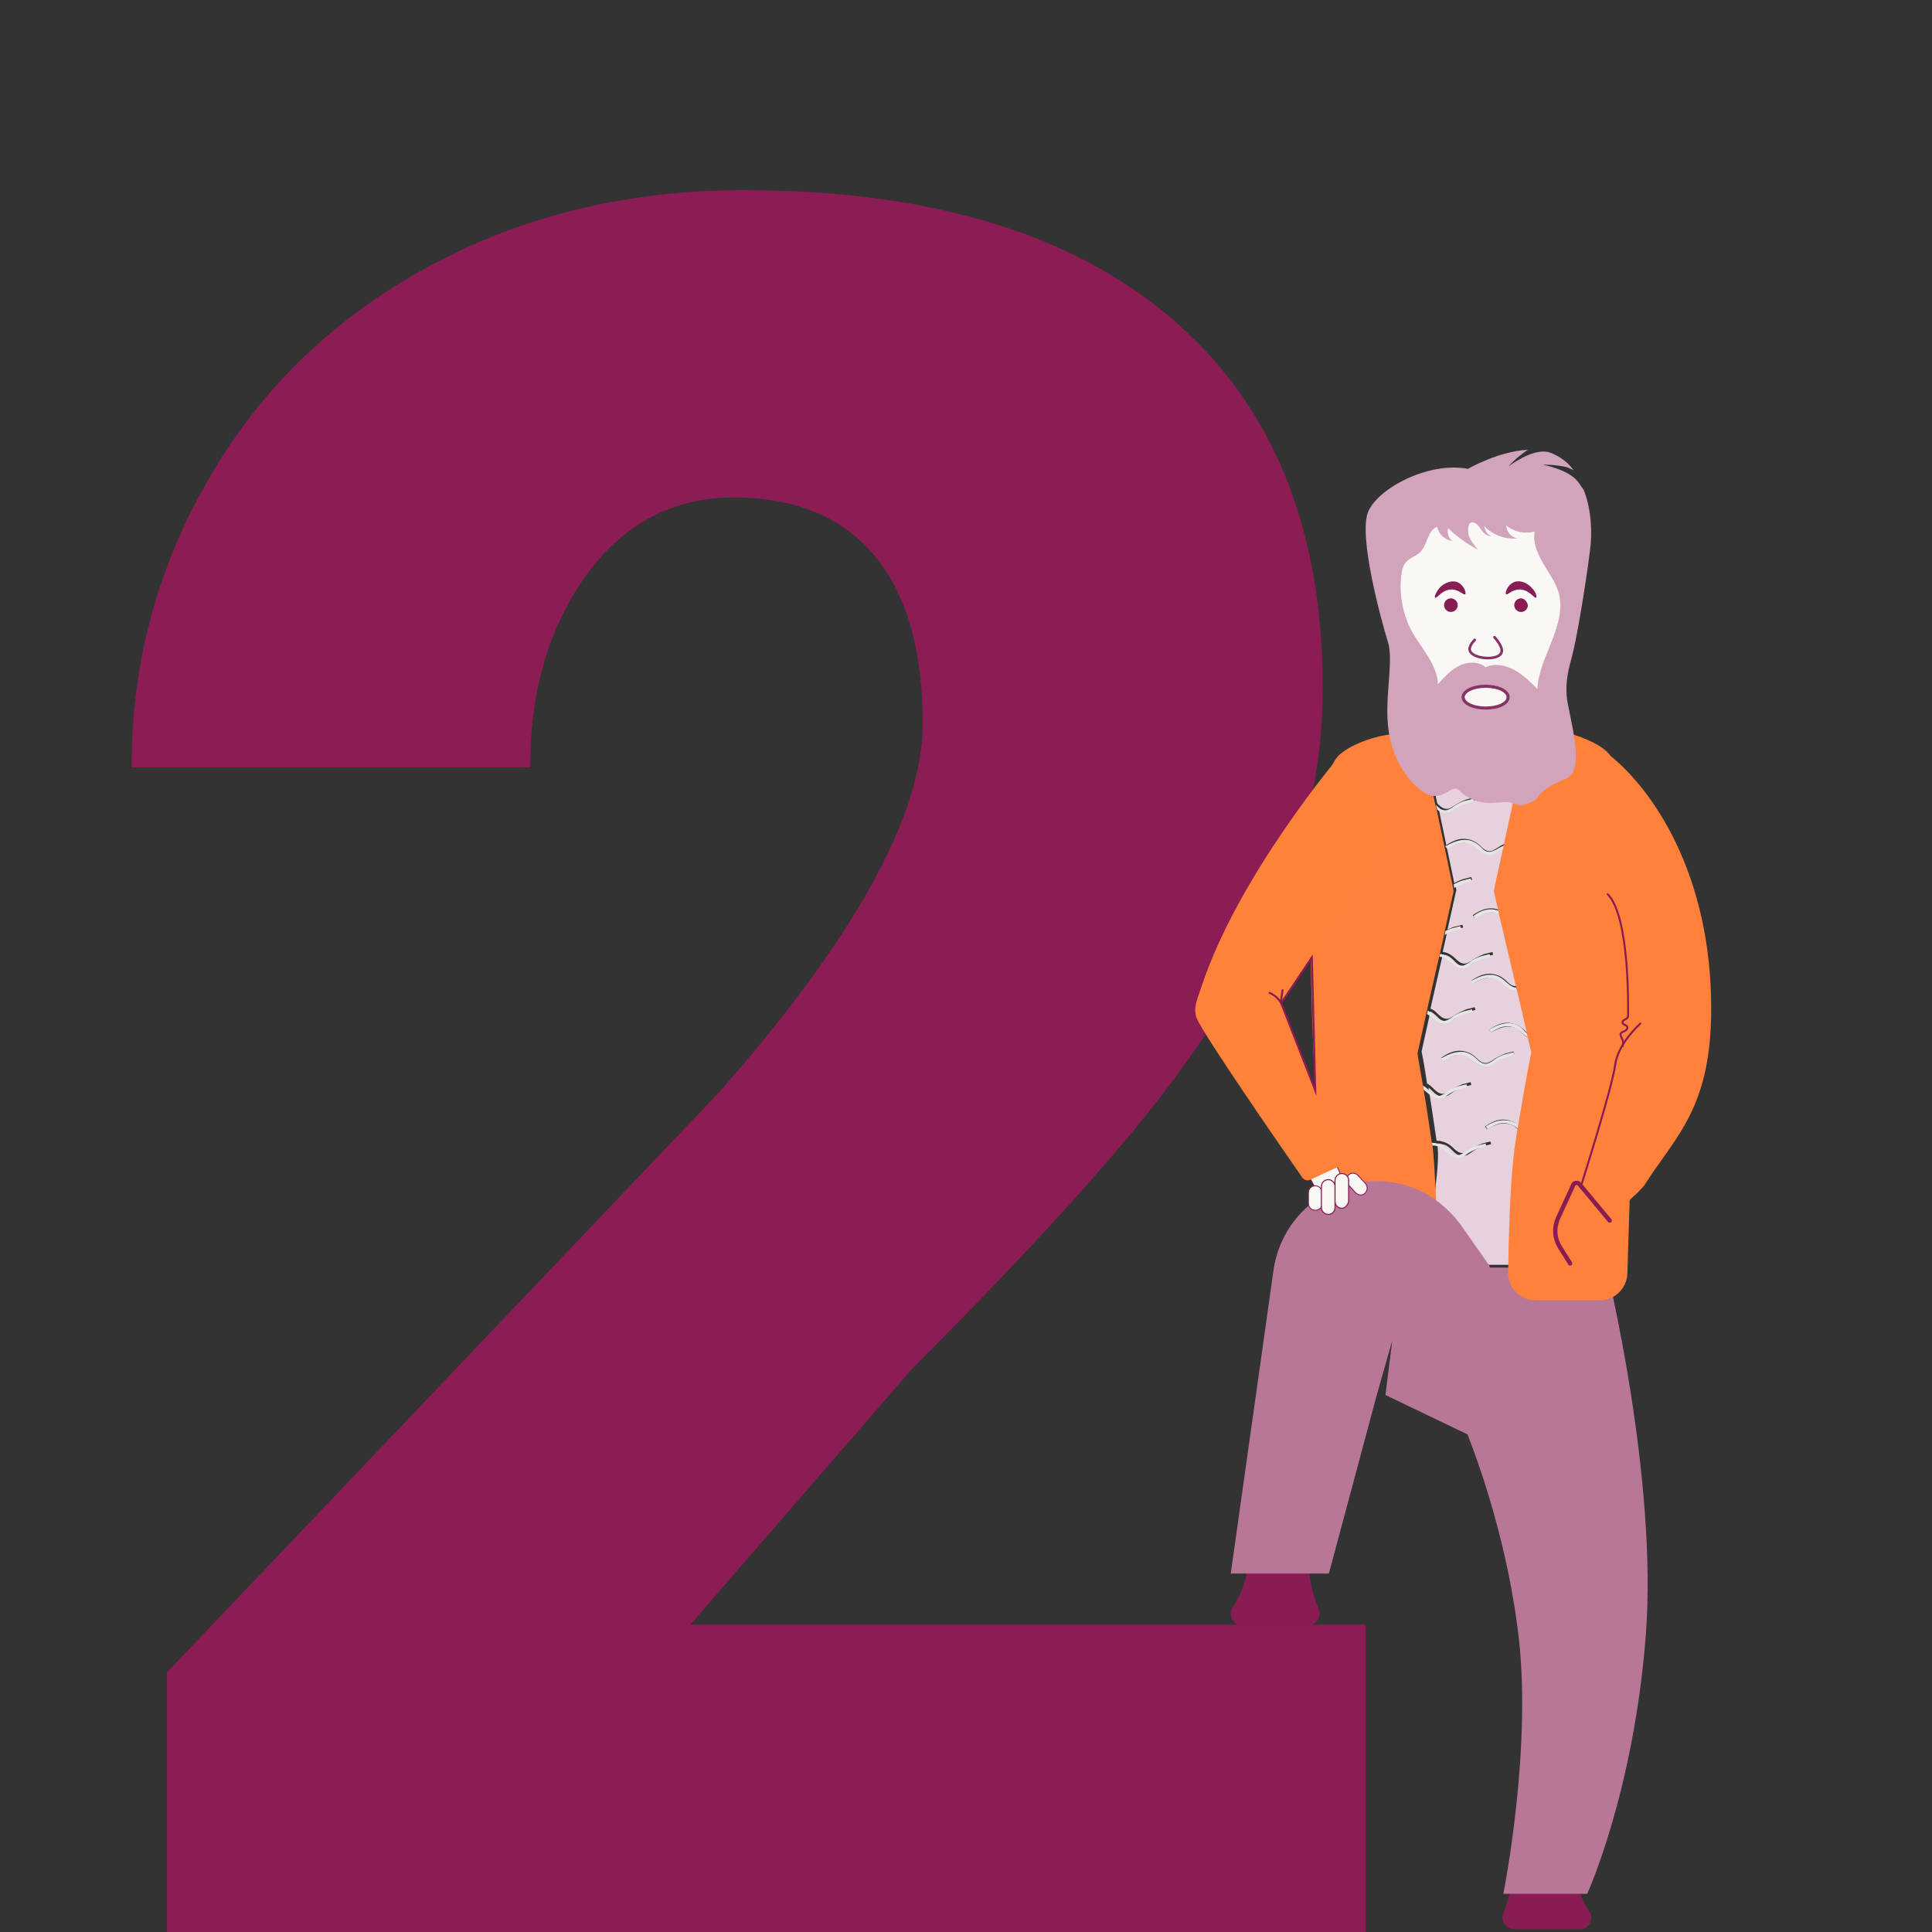<svg xmlns="http://www.w3.org/2000/svg" xml:space="preserve" id="Laag_1" x="0px" y="0px" version="1.1" viewBox="0 0 283.5 283.5"><rect x="0" y="0" width="283.5" height="283.5" fill="#333333" stroke="none"/><style>.st2{fill:#b87797}.st3{fill:none}.st6{fill:#ff813b}.st14,.st8{stroke:#8a1c54;stroke-miterlimit:10}.st8{fill:none;stroke-width:.287;stroke-linecap:round}.st14{fill:#f9f8f5;stroke-width:.135}</style><g id="Diabetes_2"><path d="M200.3 283.5H24.5v-38.1l81-85.1c20-22.7 29.9-40.8 29.9-54.1 0-10.8-2.4-19.1-7.1-24.7S116.7 73 107.7 73c-8.9 0-16.1 3.8-21.6 11.3-5.5 7.6-8.3 17-8.3 28.3H19.3c0-15.5 3.9-29.7 11.6-42.8C38.6 56.6 49.4 46.4 63.1 39s29.1-11.1 46-11.1c27.2 0 48.2 6.3 62.9 18.9s22.1 30.6 22.1 54.1c0 9.9-1.8 19.6-5.5 29s-9.4 19.3-17.2 29.6-20.3 24.1-37.6 41.4l-32.5 37.5h99.1v45.1z" style="fill:#8b1c54"/><path d="M191.9 238.5h-9.6c-1.2 0-2-1.2-1.6-2.3 0 0 2.4-3.4 2.4-7s8.9-3.5 8.9 0 1.6 7.2 1.6 7.2c.2 1.1-.6 2.1-1.7 2.1m30.3 44.6h9.6c1.2 0 2-1.2 1.6-2.3 0 0-2.4-3.4-2.4-7s-8.9-3.5-8.9 0-1.6 7.2-1.6 7.2c-.2 1.1.6 2.1 1.7 2.1" style="fill:#8a1c54"/><path d="M235.7 185.9s7.6 31 5.8 54.1-8.6 37.9-8.6 37.9h-12.3s4.4-21.9 2.1-38.9c-2.2-17.1-8.3-30.8-8.3-30.8l.9-22.2h20.4z" class="st2"/><path d="M209.6 178c.1-.2.1-.3.1-.5z" class="st3"/><path d="M222.8 165.8c-.4-.4-.8-.8-1.5-.9-.9-.2-1.9.1-3.1.8l-.3-.4c1.3-.9 2.4-1.2 3.5-.9.7.2 1.2.6 1.6 1 .9-5.6 1.9-10.6 1.9-10.6l-.6-2.5c-.4-.2-.6-.4-.9-.7-.4-.4-.8-.8-1.5-.9-.9-.2-1.9.1-3.1.8l-.3-.4c1.3-.9 2.4-1.2 3.5-.9.8.2 1.3.6 1.7 1 .2.2.3.3.5.4l-1.5-6.4h-.4c-.7 0-1.1-.4-1.5-.8s-.8-.8-1.5-.9c-.9-.2-1.9.1-3.1.8l-.3-.4c1.3-.9 2.4-1.2 3.5-.9.8.2 1.3.6 1.7 1s.8.7 1.3.7h.2l-2.5-10.6c-.2-.1-.4-.2-.6-.2-.9-.2-1.9.1-3.1.8l-.3-.4c1.3-.9 2.4-1.2 3.5-.9.1 0 .2.1.3.1l-.6-2.7 1.4-6.4c-.4.2-.7.4-.9.5-.4.3-.7.5-1.2.5h-.1c-.7 0-1.1-.4-1.5-.8s-.8-.8-1.5-.9c-.9-.2-1.9.1-3.1.8l-.3-.4c1.3-.9 2.4-1.2 3.5-.9.8.2 1.3.6 1.7 1s.8.7 1.3.7c.4 0 .6-.2 1-.4.3-.2.7-.5 1.3-.7l1.7-7.8h-.4c-.7 0-1.1-.4-1.5-.8s-.8-.8-1.5-.9c-.9-.2-1.9.1-3.1.8l-.3-.4c1.3-.9 2.4-1.2 3.5-.9.8.2 1.3.6 1.7 1s.8.7 1.3.7c.2 0 .3-.1.4-.1l.6-2.6c-2.4.5-4.8.5-6.1-.4-3-2.1-4.3-.4-7.5-.1l1.2 5.6.1.1c.4.4.8.7 1.3.7.4 0 .6-.2 1-.4.4-.3.9-.6 1.9-1l1.2-.3.1.4c-.4.1-.8.2-1.1.3-.9.3-1.4.6-1.8.9s-.7.5-1.2.5h-.1c-.5 0-.9-.2-1.2-.5l2.3 11c.3-.2.7-.4 1.3-.6l1.2-.3.1.4c-.4.1-.8.2-1.1.3-.6.2-1 .4-1.3.6l.1.6-1.3 5.8c.3-.1.6-.3 1-.4l1.2-.3.1.4c-.4.1-.8.2-1.1.3-.6.2-1 .4-1.3.6l-.6 2.7h.2c.8.2 1.3.6 1.7 1s.8.7 1.3.7c.4 0 .6-.2 1-.4.4-.3.9-.6 1.9-1l1.2-.3.1.4c-.4.1-.8.2-1.1.3-.9.3-1.4.6-1.8.9s-.7.5-1.2.5h-.1c-.7 0-1.1-.4-1.5-.8s-.8-.8-1.5-.9h-.2l-1.8 7.9c.5.2.8.5 1.1.8.4.4.8.7 1.3.7.4 0 .6-.2 1-.4.4-.3.9-.6 1.9-1l1.2-.3.1.4c-.4.1-.8.2-1.1.3-.9.3-1.4.6-1.8.9s-.7.5-1.2.5h-.1c-.7 0-1.1-.4-1.5-.8-.3-.3-.6-.5-.9-.7l-1.3 5.9s.4 1.9.8 4.7c.4.2.7.5 1 .8.4.4.8.7 1.3.7.4 0 .6-.2 1-.4.4-.3.9-.6 1.9-1l1.2-.3.1.4c-.4.1-.8.2-1.1.3-.9.3-1.4.6-1.8.9s-.7.5-1.2.5h-.1c-.7 0-1.1-.4-1.5-.8-.2-.2-.4-.4-.6-.5.4 2.3.8 5.1 1.2 7.8.3 0 .6 0 .8.1.8.2 1.3.6 1.7 1s.8.7 1.3.7c.4 0 .6-.2 1-.4.4-.3.9-.6 1.9-1l1.2-.3.1.4c-.4.1-.8.2-1.1.3-.9.3-1.4.6-1.8.9s-.7.5-1.2.5h-.1c-.7 0-1.1-.4-1.5-.8s-.8-.8-1.5-.9c-.2-.1-.4-.1-.7-.1.5 3.8-.9 7.6-.9 17.8h13c0-10.7-.8-15.5-.1-20 0 .3 0 .2-.1.2m-6.4-10.1c-.4-.4-.8-.8-1.5-.9-.9-.2-1.9.1-3.1.8l-.3-.4c1.3-.9 2.4-1.2 3.5-.9.8.2 1.3.6 1.7 1s.8.7 1.3.7c.4 0 .6-.2 1-.4.4-.3.9-.6 1.9-1l1.2-.3.1.4c-.4.1-.8.2-1.1.3-.9.3-1.4.6-1.8.9s-.7.5-1.2.5h-.1c-.7.1-1.2-.3-1.6-.7" style="fill:#e7d1dc"/><path d="M220.8 115c-.4-.4-.9-.8-1.7-1-1-.2-2.2.1-3.5.9l.3.4c1.2-.8 2.2-1.1 3.1-.8.7.2 1.1.5 1.5.9s.9.8 1.5.8h.4l.1-.5c-.1.1-.3.1-.4.1-.5-.1-.9-.4-1.3-.8m-8.6 4.3c.5 0 .8-.2 1.2-.5s.9-.6 1.8-.9c.4-.1.7-.2 1.1-.3l-.1-.4-1.2.3c-1 .3-1.5.7-1.9 1-.4.2-.6.4-1 .4-.6 0-.9-.3-1.3-.7l-.1-.1.2.7c.4.3.7.5 1.3.5m6.4 5.7c-.6 0-.9-.3-1.3-.7s-.9-.8-1.7-1c-1-.2-2.2.1-3.5.9l.3.4c1.2-.8 2.2-1.1 3.1-.8.7.2 1.1.5 1.5.9s.9.8 1.5.8h.1c.5 0 .8-.2 1.2-.5.2-.2.5-.3.9-.5l.1-.5c-.6.3-1 .5-1.3.7-.3.1-.6.3-.9.3m-2.4 9.4.3.4c1.2-.8 2.2-1.1 3.1-.8.2.1.4.1.6.2l-.1-.5c-.1 0-.2-.1-.3-.1-1.2-.4-2.4-.1-3.6.8m-3.2 6.9c.4.4.9.8 1.5.8h.1c.5 0 .8-.2 1.2-.5s.9-.6 1.8-.9c.4-.1.7-.2 1.1-.3l-.1-.4-1.2.3c-1 .3-1.5.7-1.9 1-.4.2-.6.4-1 .4-.6 0-.9-.3-1.3-.7s-.9-.8-1.7-1h-.2l-.1.4h.2c.8.2 1.2.6 1.6.9m2.9-12-.1-.4-1.2.3c-.6.2-1 .4-1.3.6l.1.5c.3-.2.7-.4 1.3-.6.4-.2.8-.3 1.2-.4m-1.5 7-.1-.4-1.2.3c-.4.1-.7.3-1 .4l-.1.6c.3-.2.7-.4 1.3-.6.4-.1.8-.2 1.1-.3m6.6 7.8c-.4-.4-.9-.8-1.7-1-1-.2-2.2.1-3.5.9l.3.4c1.2-.8 2.2-1.1 3.1-.8.7.2 1.1.5 1.5.9s.9.8 1.5.8h.4l-.1-.4h-.2c-.5-.1-.8-.4-1.3-.8m-9.1 6.1c.6 0 .9-.2 1.3-.5s.9-.6 1.8-.9c.4-.1.7-.2 1.1-.3l-.1-.4-1.2.3c-1 .3-1.5.7-1.9 1-.4.2-.6.4-1 .4-.5 0-.9-.3-1.3-.7-.3-.3-.7-.6-1.1-.8l-.1.5c.4.2.6.5.9.7.4.3.9.7 1.6.7m10.1 0c-1-.2-2.2.1-3.5.9l.3.4c1.2-.8 2.2-1.1 3.1-.8.7.2 1.1.5 1.5.9.3.3.6.5.9.7l-.1-.6c-.2-.1-.3-.2-.5-.4-.4-.5-.9-.9-1.7-1.1m-3.9 6.3c.5 0 .8-.2 1.2-.5s.9-.6 1.8-.9c.4-.1.7-.2 1.1-.3l-.1-.4-1.2.3c-1 .3-1.5.7-1.9 1-.4.2-.6.4-1 .4-.5 0-.9-.3-1.3-.7s-.9-.8-1.7-1c-1-.2-2.2.1-3.5.9l.3.4c1.2-.8 2.2-1.1 3.1-.8.7.2 1.1.5 1.5.9.4.3.9.7 1.7.7q-.15 0 0 0m-7 4.7q.15 0 0 0c.6 0 .9-.2 1.3-.5s.9-.6 1.8-.9c.4-.1.7-.2 1.1-.3l-.1-.4-1.2.3c-1 .3-1.5.7-1.9 1-.4.2-.6.4-1 .4-.6 0-.9-.3-1.3-.7-.3-.3-.6-.6-1-.8 0 .2.1.4.1.6.2.2.4.3.6.5.5.4.9.8 1.6.8m6.9 4.1.3.4c1.2-.8 2.2-1.1 3.1-.8.7.2 1.1.5 1.5.9l.2.2c0-.2.1-.4.1-.5-.4-.4-.9-.8-1.6-1-1.2-.3-2.4 0-3.6.8m-5.6 3.8c.4.4.9.8 1.5.8h.1c.5 0 .8-.2 1.2-.5s.9-.6 1.8-.9c.4-.1.7-.2 1.1-.3l-.1-.4-1.2.3c-1 .3-1.5.7-1.9 1-.4.2-.6.4-1 .4-.6 0-.9-.3-1.3-.7s-.9-.8-1.7-1c-.3-.1-.5-.1-.8-.1 0 .1 0 .3.1.4.2 0 .5 0 .7.1.7.1 1.1.5 1.5.9" style="fill:#e5e5e5"/><path d="M193.8 177.5v8.8c0 1.9 1.6 3.5 3.5 3.5h10.3c2 0 3.5-1.6 3.5-3.6-.2-5.5-.5-15.2-.9-18.1 0-.1 0-.3-.1-.4-.4-2.8-.8-5.5-1.2-7.8 0-.2-.1-.4-.1-.6-.5-2.8-.8-4.7-.8-4.7l1.3-5.9.1-.5 1.8-7.9.1-.4.6-2.7.1-.6 1.3-5.8-.1-.6-.1-.5-2.3-11-.2-.7-1.2-5.6c-.4 0-.8.1-1.2.1-1.4 0-2.6-1.9-3.5-4.8-2.9.2-6.7 1.6-8.3 3.2-.6.6-1.2 1.8-1.6 3.3-1.4 5-1.9 14.2-2.4 22.4-.3 7.4.8 28.5 1.4 40.9m29.3-64.6-.6 2.6-.1.5-1.7 7.8-.1.5-1.4 6.4.6 2.7.1.5 2.5 10.6.1.4 1.5 6.4.1.6.6 2.5s-1 5-1.9 10.6c0 .2-.1.4-.1.5-.7 4.1-1.2 8.5-1.4 21.3 0 2.2 1.8 4 4 4h9.5c2.1 0 3.9-1.7 4-3.9.7-23.8 1.6-43.6 1.2-50.7-.6-8.7-1-18.3-2.7-23.2-.4-1.1-.8-2-1.4-2.6-1.4-1.4-4.4-2.6-7-3.1.7 3-2.5 4.9-5.8 5.6" class="st6"/><path d="M239.1 178c-.1-.2-.1-.3-.1-.5z" class="st3"/><path d="M237 155.7c.4-8.2.7-16 .4-20.5-.6-8.7.5-19.5-1.1-24.3 6.2 5 14.8 17.3 14.8 37.1 0 14.5-5.1 18.6-9.6 25.6-.4 1-6.7 6.3-6.7 6.3l-2.7-5.7c1.6-2.4 3.5-11.4 4.9-18.5" class="st6"/><path d="m236.2 179.1-4.4-5.3c-.2-.3-.7-.3-.9 0l-2.3 5c-.6 1.4-.5 2.9.3 4.2l1.5 2.4" style="fill:none;stroke:#8a1c54;stroke-width:.637;stroke-linecap:round;stroke-miterlimit:10"/><path d="M232.1 173.7s4.5-14.2 4.9-17.4 3.7-6.1 3.7-6.1" class="st8"/><path d="M238.1 153.5c.3-.9-.3-1.2-.3-1.7s1-.4 1-1c0-.5-.7-.3-.7-.8s.8-.3.8-1 .3-14.5-3-17.8" class="st8"/><path d="M226.4 68.2s1.2-.1 3.3.3c.4.1.8.3 1.2.5-.7-1-1.7-1.8-2.8-2.3-.3-.2-.7-.3-1-.4h-.1c-2.3-.4-5.6 2.1-5.6 2.1s.8-1 2.5-2.2c.1-.1.2-.1.3-.2-4.3.2-8.8 2.8-8.8 2.8-5.6-1.1-13 2.7-14.6 6.2s2 16.4 2.8 19c.9 2.6-.2 7 0 11.5.2 4.6 2.2 8.5 5.1 10.6 3 2.1 4.2-1.3 5.4-.1 2.3 2.2 5 1.8 5 1.8s1.8-.1 2.1-.1 1.9.5 1.9.5 1.9-.4 2.3-.9c.8-1.2 1.6-1.9 4.5-3.1s.2-9.6 0-12 .3-4.1.9-6.4 1.9-10.1 2.5-14.9c.4-2.7.2-6.2-.9-9-.2-.3-.5-.7-.7-1-1.3-2-5.3-2.7-5.3-2.7" style="fill:#d1a4bb"/><path d="M217.8 77.2c1.2 1.3 3.1 2 4.9 1.8-.9-.1-1.6-.9-1.7-1.9 1.1.9 2.7 1.3 4.2.9-.3 1.6.4 3.2 1.2 4.6s1.8 2.7 2.3 4.3c.7 2.4-.1 4.9-1 7.2s-2 4.6-2.1 7c-1-1-2.1-2.1-3.4-2.8s-2.9-1-4.2-.4c-1.1-.9-2.7-.8-3.9-.2s-2.2 1.7-3.1 2.7c-.1-2.9-2.4-5.2-3.8-7.7-1.3-2.4-1.9-5.3-1.6-8.1.1-.7.2-1.5.7-2.1.6-.7 1.6-.9 2.2-1.6 1-1.1 1-3.1 2.4-3.6.2 1.1 1.1 1.9 2.2 2.1-.5-.4-.8-1.2-.6-1.9 1.3 1.3 2.8 2.3 4.4 3.2-.5-.6-1-1.2-1.3-1.9s-.3-2.5.7-2.1c1.1.4 1 1.9 2.6 2-.6-.2-1-.8-1.1-1.5" style="fill:#f9f8f5"/><path d="M221.3 102.3c0-.9-1.5-1.6-3.3-1.6s-3.3.7-3.3 1.6 1.5 1.6 3.3 1.6c1.9 0 3.3-.7 3.3-1.6z" style="fill:#f9f8f5;stroke:#863365;stroke-width:.456;stroke-linecap:round;stroke-miterlimit:10"/><path d="M213.9 88.8c0-.5-.4-1-1-1-.5 0-1 .4-1 1 0 .5.4 1 1 1s1-.5 1-1m9.3-1c-.5 0-1 .4-1 1 0 .5.4 1 1 1 .5 0 1-.4 1-1-.1-.5-.5-1-1-1M213 86.5c1.1 0 1.8.9 2 .7s-.2-1.3-1-1.7c-.9-.5-2.1.1-2.6.6-.6.6-1 1.5-.8 1.6.2.2 1-1.2 2.4-1.2m10 0c1.4 0 2.2 1.4 2.4 1.2.2-.1-.1-1-.8-1.6-.6-.6-1.7-1.1-2.6-.6-.8.4-1.2 1.5-1 1.7s.8-.7 2-.7" style="fill:#881c54"/><path d="M216.4 93.9c-.4.4-.9 1.1-.7 1.6.4 1.2 4.1 1.5 4.6.3.1-.2.3-.8-1-2.3" style="fill:none;stroke:#863365;stroke-width:.383;stroke-linecap:round;stroke-miterlimit:10"/><path d="M195 230.9h-14.4l6.3-44.7c.6-3.9 2.7-7.5 5.9-9.9 5.1-3.8 12.1-4 17.5-.5l.1.1c1.6 1.1 2.9 2.4 4 3.9l4.2 6-2.8 24.9-12.5-6 1-8-2.3 8.1z" class="st2"/><path d="m191.7 171.9 1.5 2.8 4.3-.6-1.5-3.4z" class="st14"/><path d="M193 177.6c-.5 0-1-.4-1-1V175c0-.5.4-1 1-1 .5 0 1 .4 1 1v1.7c0 .5-.5.9-1 .9zm7.3-2.5c-.4.4-1 .3-1.4-.1l-1.1-1.2c-.4-.4-.3-1 .1-1.4s1-.3 1.4.1l1.1 1.2c.3.4.3 1-.1 1.4z" class="st14"/><path d="M194.9 178.2c-.5 0-1-.4-1-1v-3.1c0-.5.4-1 1-1 .5 0 1 .4 1 1v3.1c0 .5-.4 1-1 1zm2-.9c-.5 0-1-.4-1-1v-3.1c0-.5.4-1 1-1 .5 0 1 .4 1 1v3.1c-.1.5-.5 1-1 1z" style="fill:#f9f8f5;stroke:#8a1c54;stroke-miterlimit:10;stroke-width:.16"/><path d="M196.6 110.9s-14.9 17.5-20.3 33.9c-.5 1.6-1.3 3.1-.7 4.6 1 2.5 13 19.8 15.5 23.4.3.4.8.5 1.2.3l4.1-1.9c.4-.2.6-.7.5-1.1l-8.9-23 16.3-24.5z" style="fill:#ff823b"/><path d="m188 147.2 4.5-6.7.5 19.5z" class="st8"/><path d="M188.2 145.3c-.1.6-.2 1.2-.2 1.9-.4-.7-1-1.2-1.7-1.5" class="st8"/></g></svg>